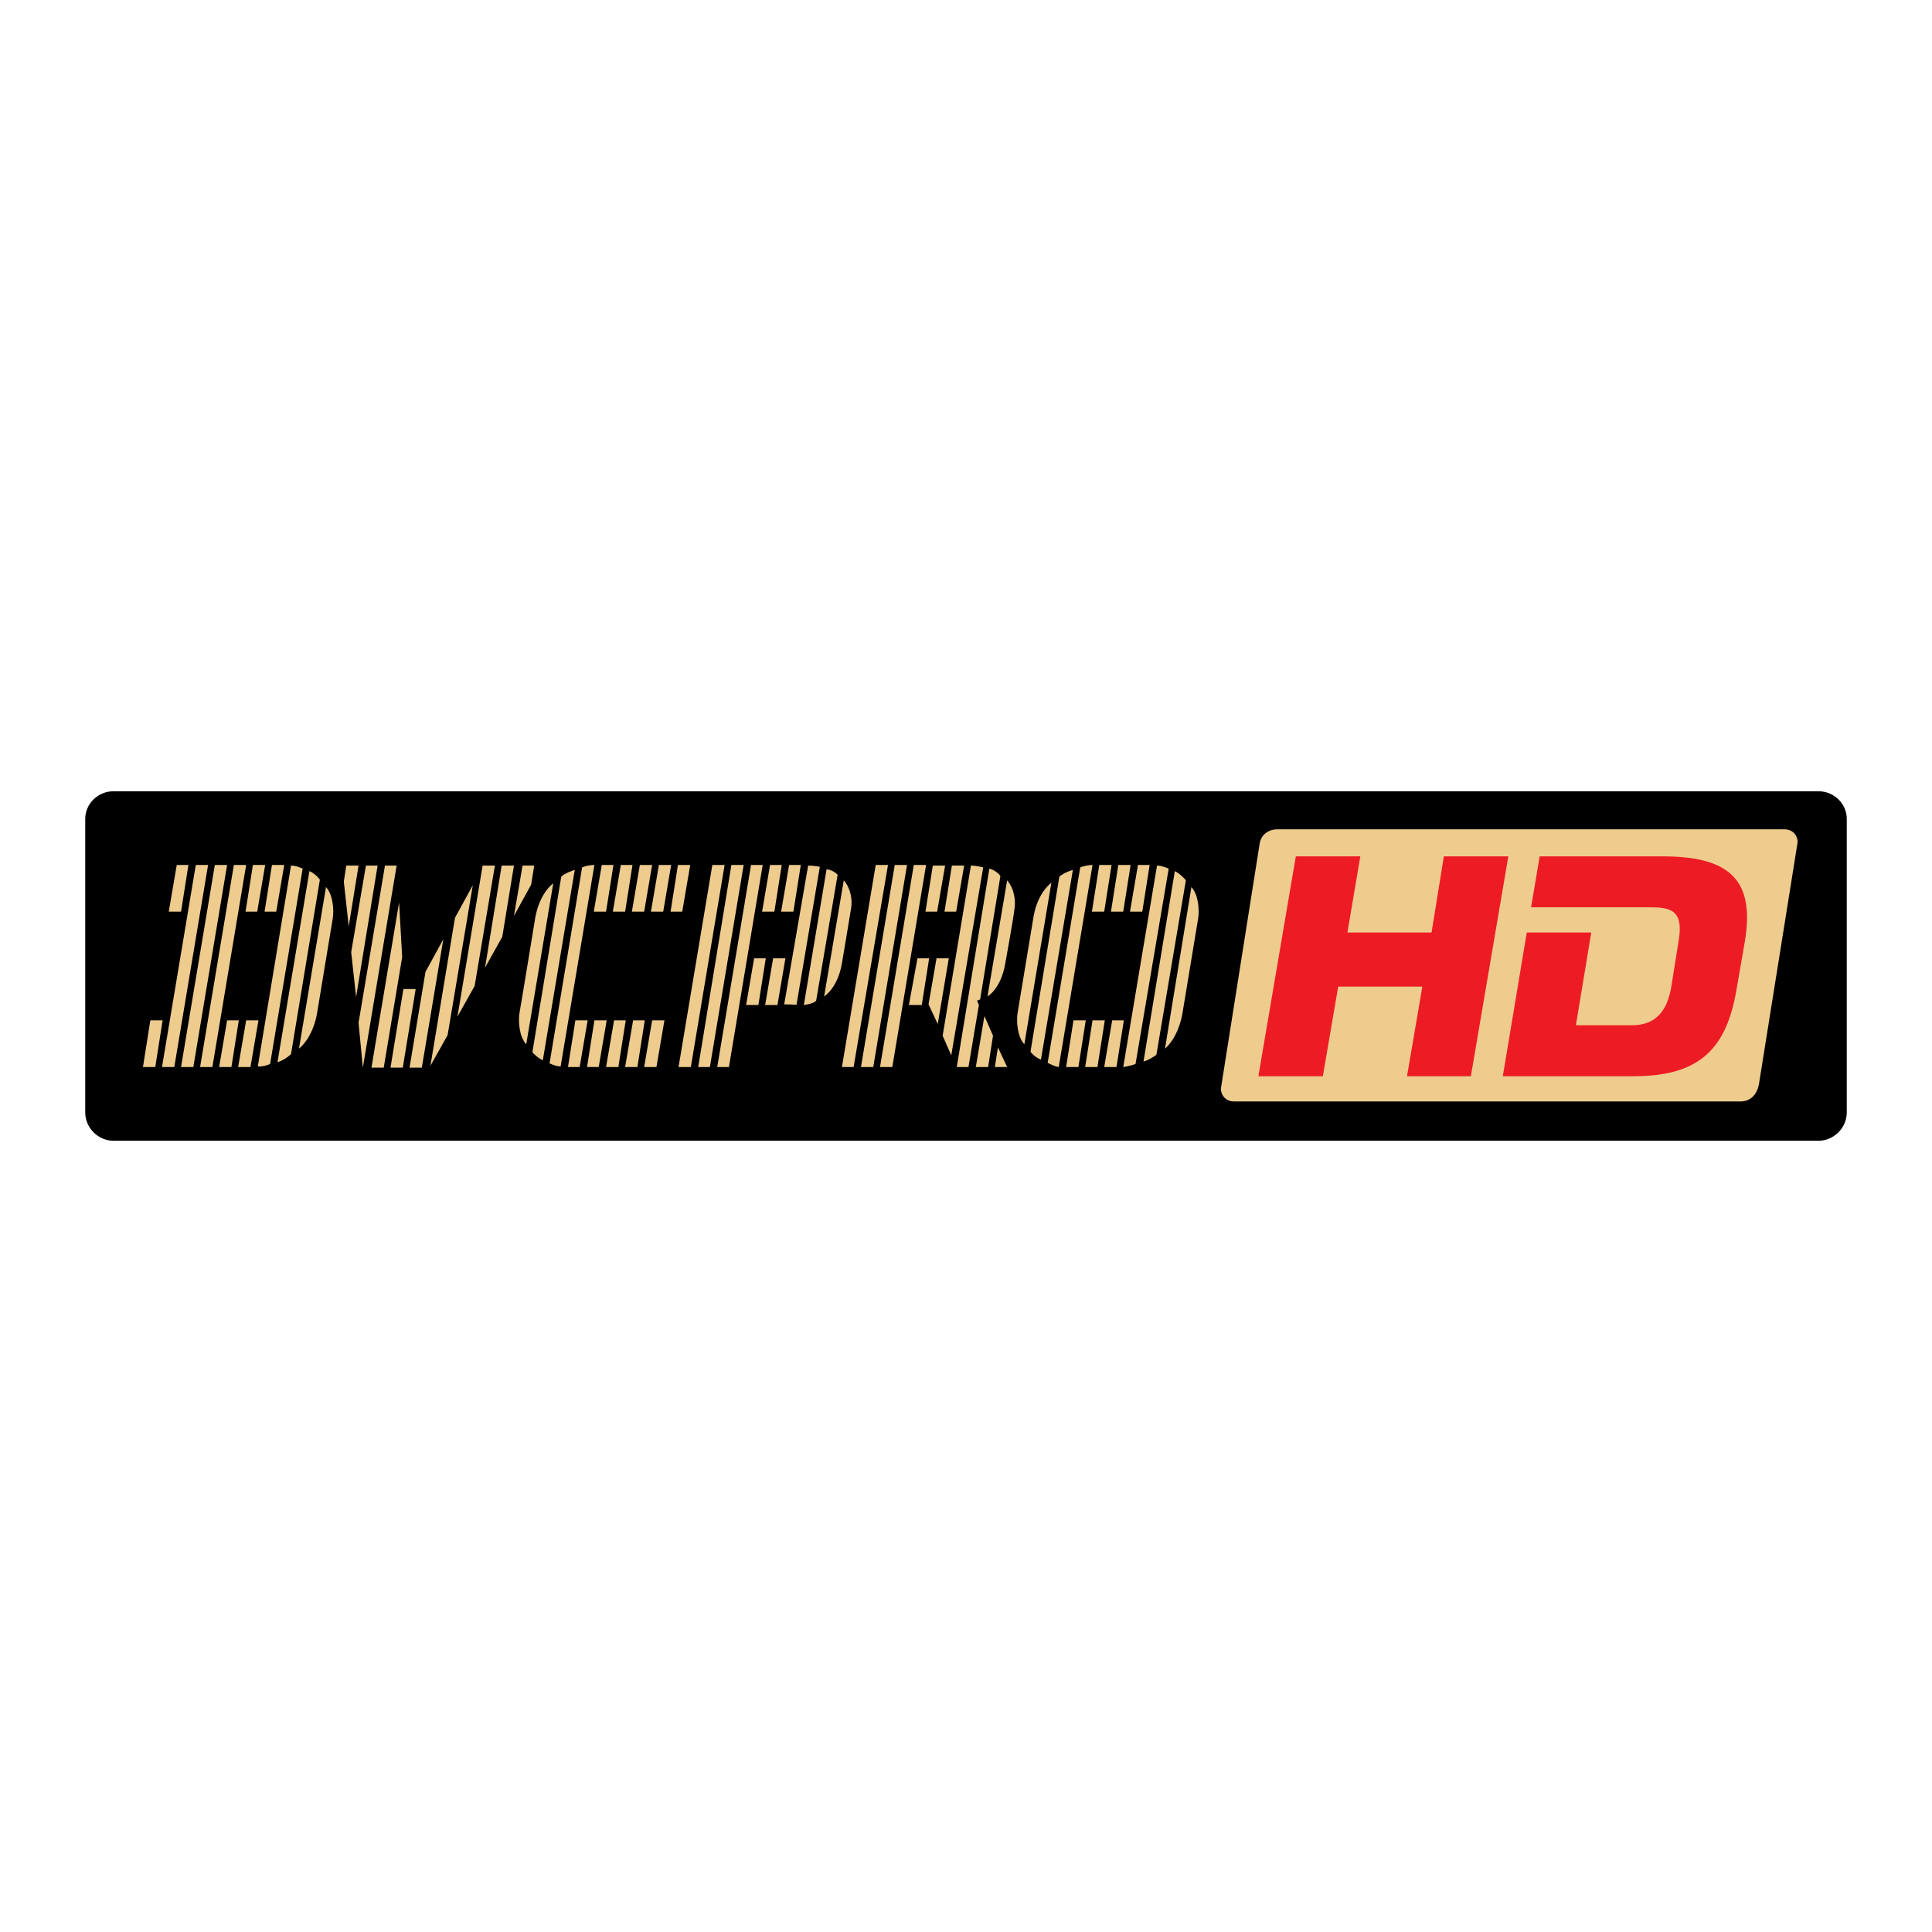<?xml version="1.0" encoding="utf-8"?>
<!-- Generator: Adobe Illustrator 13.0.0, SVG Export Plug-In . SVG Version: 6.00 Build 14948)  -->
<!DOCTYPE svg PUBLIC "-//W3C//DTD SVG 1.0//EN" "http://www.w3.org/TR/2001/REC-SVG-20010904/DTD/svg10.dtd">
<svg version="1.0" id="Layer_1" xmlns="http://www.w3.org/2000/svg" xmlns:xlink="http://www.w3.org/1999/xlink" x="0px" y="0px"
	 width="192.756px" height="192.756px" viewBox="0 0 192.756 192.756" enable-background="new 0 0 192.756 192.756"
	 xml:space="preserve">
<g>
	<polygon fill-rule="evenodd" clip-rule="evenodd" fill="#FFFFFF" points="0,0 192.756,0 192.756,192.756 0,192.756 0,0 	"/>
	<path fill-rule="evenodd" clip-rule="evenodd" d="M181.434,113.812c1.531,0,2.818-1.287,2.818-2.82V81.702
		c0-1.532-1.287-2.758-2.818-2.758H11.323c-1.532,0-2.819,1.226-2.819,2.758v29.291c0,1.533,1.287,2.82,2.819,2.82H181.434
		L181.434,113.812z"/>
	<path fill-rule="evenodd" clip-rule="evenodd" fill="#EECC8E" d="M173.65,109.891c1.042,0,1.655-0.736,1.839-1.717l3.86-24.144
		c0-0.735-0.552-1.287-1.287-1.287h-50.616c-0.919,0-1.654,0.552-1.777,1.471l-3.86,24.39c0,0.734,0.552,1.287,1.287,1.287H173.65
		L173.65,109.891z"/>
	<polygon fill-rule="evenodd" clip-rule="evenodd" fill="#EECC8E" points="19.534,86.297 20.76,86.297 17.39,106.459 
		16.164,106.459 19.534,86.297 	"/>
	<polygon fill-rule="evenodd" clip-rule="evenodd" fill="#EECC8E" points="21.434,86.297 22.659,86.297 19.289,106.459 
		18.063,106.459 21.434,86.297 	"/>
	<polygon fill-rule="evenodd" clip-rule="evenodd" fill="#EECC8E" points="23.333,86.297 24.559,86.297 21.189,106.459 
		19.963,106.459 23.333,86.297 	"/>
	<polygon fill-rule="evenodd" clip-rule="evenodd" fill="#EECC8E" points="15,101.801 16.225,101.801 15.49,106.459 14.264,106.459 
		15,101.801 	"/>
	<polygon fill-rule="evenodd" clip-rule="evenodd" fill="#EECC8E" points="17.635,86.297 18.799,86.297 18.063,90.955 
		16.838,90.955 17.635,86.297 	"/>
	<polygon fill-rule="evenodd" clip-rule="evenodd" fill="#EECC8E" points="25.233,86.297 26.458,86.297 25.662,90.955 
		24.498,90.955 25.233,86.297 	"/>
	<polygon fill-rule="evenodd" clip-rule="evenodd" fill="#EECC8E" points="27.133,86.297 28.358,86.297 27.562,90.955 
		26.397,90.955 27.133,86.297 	"/>
	<polygon fill-rule="evenodd" clip-rule="evenodd" fill="#EECC8E" points="22.659,101.801 23.824,101.801 23.088,106.459 
		21.863,106.459 22.659,101.801 	"/>
	<polygon fill-rule="evenodd" clip-rule="evenodd" fill="#EECC8E" points="24.559,101.801 25.785,101.801 24.988,106.459 
		23.762,106.459 24.559,101.801 	"/>
	<path fill-rule="evenodd" clip-rule="evenodd" fill="#EECC8E" d="M29.033,86.359l-3.31,20.038c0,0,0.552,0.062,1.226-0.244
		l3.248-19.487C30.197,86.665,29.584,86.359,29.033,86.359L29.033,86.359z"/>
	<path fill-rule="evenodd" clip-rule="evenodd" fill="#EECC8E" d="M30.871,86.91l-3.186,19.059c0,0,0.613-0.123,1.348-0.797
		l2.88-17.404C31.913,87.768,31.545,87.216,30.871,86.91L30.871,86.91z"/>
	<path fill-rule="evenodd" clip-rule="evenodd" fill="#EECC8E" d="M32.525,88.503l-2.696,16.116c0,0,1.287-0.918,1.777-3.369
		c0,0,1.471-8.886,1.593-9.622C33.322,90.894,33.261,89.3,32.525,88.503L32.525,88.503z"/>
	<polygon fill-rule="evenodd" clip-rule="evenodd" fill="#EECC8E" points="57.404,101.801 58.63,101.801 57.833,106.459 
		56.669,106.459 57.404,101.801 	"/>
	<polygon fill-rule="evenodd" clip-rule="evenodd" fill="#EECC8E" points="59.304,101.801 60.53,101.801 59.733,106.459 
		58.569,106.459 59.304,101.801 	"/>
	<polygon fill-rule="evenodd" clip-rule="evenodd" fill="#EECC8E" points="61.265,101.801 62.43,101.801 61.694,106.459 
		60.468,106.459 61.265,101.801 	"/>
	<polygon fill-rule="evenodd" clip-rule="evenodd" fill="#EECC8E" points="63.165,101.801 64.329,101.801 63.594,106.459 
		62.368,106.459 63.165,101.801 	"/>
	<polygon fill-rule="evenodd" clip-rule="evenodd" fill="#EECC8E" points="65.064,101.801 66.29,101.801 65.494,106.459 
		64.268,106.459 65.064,101.801 	"/>
	<polygon fill-rule="evenodd" clip-rule="evenodd" fill="#EECC8E" points="60.04,86.297 61.204,86.297 60.468,90.955 59.243,90.955 
		60.04,86.297 	"/>
	<polygon fill-rule="evenodd" clip-rule="evenodd" fill="#EECC8E" points="61.939,86.297 63.104,86.297 62.368,90.955 
		61.143,90.955 61.939,86.297 	"/>
	<polygon fill-rule="evenodd" clip-rule="evenodd" fill="#EECC8E" points="63.839,86.297 65.064,86.297 64.268,90.955 
		63.042,90.955 63.839,86.297 	"/>
	<polygon fill-rule="evenodd" clip-rule="evenodd" fill="#EECC8E" points="65.739,86.297 66.964,86.297 66.167,90.955 
		64.942,90.955 65.739,86.297 	"/>
	<polygon fill-rule="evenodd" clip-rule="evenodd" fill="#EECC8E" points="67.638,86.297 68.864,86.297 68.067,90.955 
		66.903,90.955 67.638,86.297 	"/>
	<path fill-rule="evenodd" clip-rule="evenodd" fill="#EECC8E" d="M55.934,106.396l3.37-20.099c0,0-0.674,0-1.226,0.245
		l-3.248,19.547C54.831,106.09,55.444,106.396,55.934,106.396L55.934,106.396z"/>
	<path fill-rule="evenodd" clip-rule="evenodd" fill="#EECC8E" d="M54.157,105.785l3.187-18.998c0,0-0.98,0.307-1.348,0.674
		l-2.88,17.526C53.115,104.988,53.605,105.539,54.157,105.785L54.157,105.785z"/>
	<path fill-rule="evenodd" clip-rule="evenodd" fill="#EECC8E" d="M52.502,104.191l2.696-16.056c0,0-1.287,0.858-1.777,3.309
		c0,0-1.471,9.008-1.593,9.622C51.706,101.801,51.767,103.395,52.502,104.191L52.502,104.191z"/>
	<path fill-rule="evenodd" clip-rule="evenodd" fill="#EECC8E" d="M105.631,106.459l3.371-20.162c0,0-0.613,0-1.227,0.245
		l-3.247,19.487C104.528,106.029,105.141,106.396,105.631,106.459L105.631,106.459z"/>
	<path fill-rule="evenodd" clip-rule="evenodd" fill="#EECC8E" d="M103.854,105.723l3.187-18.935c0,0-0.858,0.245-1.349,0.674
		l-2.88,17.464C102.812,104.926,103.119,105.416,103.854,105.723L103.854,105.723z"/>
	<path fill-rule="evenodd" clip-rule="evenodd" fill="#EECC8E" d="M102.199,104.191l2.696-16.117c0,0-1.348,0.919-1.776,3.37
		c0,0-1.472,8.885-1.594,9.622C101.403,101.801,101.464,103.395,102.199,104.191L102.199,104.191z"/>
	<path fill-rule="evenodd" clip-rule="evenodd" fill="#EECC8E" d="M115.436,86.359l-3.37,20.1c0,0,0.797-0.123,1.226-0.307
		l3.309-19.487C116.6,86.665,115.926,86.359,115.436,86.359L115.436,86.359z"/>
	<path fill-rule="evenodd" clip-rule="evenodd" fill="#EECC8E" d="M117.213,86.91l-3.125,18.996c0,0,0.551-0.121,1.286-0.674
		l2.942-17.403C118.316,87.83,117.825,87.216,117.213,86.91L117.213,86.91z"/>
	<path fill-rule="evenodd" clip-rule="evenodd" fill="#EECC8E" d="M118.867,88.503l-2.635,16.116c0,0,1.226-0.918,1.716-3.369
		c0,0,1.471-8.886,1.593-9.622C119.664,90.894,119.603,89.3,118.867,88.503L118.867,88.503z"/>
	<polygon fill-rule="evenodd" clip-rule="evenodd" fill="#EECC8E" points="109.676,86.297 110.901,86.297 110.166,90.955 
		108.94,90.955 109.676,86.297 	"/>
	<polygon fill-rule="evenodd" clip-rule="evenodd" fill="#EECC8E" points="111.575,86.297 112.801,86.297 112.065,90.955 
		110.84,90.955 111.575,86.297 	"/>
	<polygon fill-rule="evenodd" clip-rule="evenodd" fill="#EECC8E" points="113.536,86.297 114.7,86.297 113.965,90.955 
		112.739,90.955 113.536,86.297 	"/>
	<polygon fill-rule="evenodd" clip-rule="evenodd" fill="#EECC8E" points="107.102,101.801 108.327,101.801 107.592,106.459 
		106.366,106.459 107.102,101.801 	"/>
	<polygon fill-rule="evenodd" clip-rule="evenodd" fill="#EECC8E" points="109.002,101.801 110.227,101.801 109.491,106.459 
		108.267,106.459 109.002,101.801 	"/>
	<polygon fill-rule="evenodd" clip-rule="evenodd" fill="#EECC8E" points="110.963,101.801 112.127,101.801 111.392,106.459 
		110.166,106.459 110.963,101.801 	"/>
	<polygon fill-rule="evenodd" clip-rule="evenodd" fill="#EECC8E" points="71.07,86.297 72.295,86.297 68.925,106.459 
		67.699,106.459 71.07,86.297 	"/>
	<polygon fill-rule="evenodd" clip-rule="evenodd" fill="#EECC8E" points="72.97,86.297 74.195,86.297 70.825,106.459 
		69.66,106.459 72.97,86.297 	"/>
	<polygon fill-rule="evenodd" clip-rule="evenodd" fill="#EECC8E" points="74.931,86.297 76.095,86.297 72.724,106.459 
		71.56,106.459 74.931,86.297 	"/>
	<polygon fill-rule="evenodd" clip-rule="evenodd" fill="#EECC8E" points="76.83,86.297 77.994,86.297 77.259,90.955 76.034,90.955 
		76.83,86.297 	"/>
	<polygon fill-rule="evenodd" clip-rule="evenodd" fill="#EECC8E" points="78.73,86.297 79.894,86.297 79.159,90.955 77.933,90.955 
		78.73,86.297 	"/>
	<polygon fill-rule="evenodd" clip-rule="evenodd" fill="#EECC8E" points="75.237,95.612 76.401,95.612 75.666,100.27 74.44,100.27 
		75.237,95.612 	"/>
	<polygon fill-rule="evenodd" clip-rule="evenodd" fill="#EECC8E" points="77.136,95.612 78.362,95.612 77.565,100.27 76.34,100.27 
		77.136,95.612 	"/>
	<path fill-rule="evenodd" clip-rule="evenodd" fill="#EECC8E" d="M80.629,86.359l-2.39,13.848c0,0,1.226,0,1.226,0.062
		l2.329-13.788C81.794,86.481,81.12,86.359,80.629,86.359L80.629,86.359z"/>
	<path fill-rule="evenodd" clip-rule="evenodd" fill="#EECC8E" d="M82.468,86.727L80.2,100.27c0,0,0.98-0.123,1.226-0.43
		l2.145-12.562C83.571,87.278,83.142,86.788,82.468,86.727L82.468,86.727z"/>
	<path fill-rule="evenodd" clip-rule="evenodd" fill="#EECC8E" d="M84.184,87.83l-1.961,11.583c0,0,1.348-0.797,1.777-3.31
		c0,0,0.797-4.719,0.919-5.515C85.042,89.852,84.919,88.688,84.184,87.83L84.184,87.83z"/>
	<polygon fill-rule="evenodd" clip-rule="evenodd" fill="#EECC8E" points="87.37,86.297 88.596,86.297 85.164,106.459 84,106.459 
		87.37,86.297 	"/>
	<polygon fill-rule="evenodd" clip-rule="evenodd" fill="#EECC8E" points="89.27,86.297 90.495,86.297 87.125,106.459 
		85.899,106.459 89.27,86.297 	"/>
	<polygon fill-rule="evenodd" clip-rule="evenodd" fill="#EECC8E" points="91.169,86.297 92.395,86.297 89.025,106.459 
		87.799,106.459 91.169,86.297 	"/>
	<polygon fill-rule="evenodd" clip-rule="evenodd" fill="#EECC8E" points="93.069,86.359 94.294,86.359 93.498,90.955 
		92.333,90.955 93.069,86.359 	"/>
	<polygon fill-rule="evenodd" clip-rule="evenodd" fill="#EECC8E" points="94.969,86.359 96.194,86.359 95.397,90.955 
		94.233,90.955 94.969,86.359 	"/>
	<polygon fill-rule="evenodd" clip-rule="evenodd" fill="#EECC8E" points="91.537,95.612 92.701,95.612 91.966,100.27 
		90.679,100.27 91.537,95.612 	"/>
	<polygon fill-rule="evenodd" clip-rule="evenodd" fill="#EECC8E" points="93.437,95.612 94.662,95.612 93.559,102.168 
		92.64,100.207 93.437,95.612 	"/>
	<path fill-rule="evenodd" clip-rule="evenodd" fill="#EECC8E" d="M96.868,86.359l-2.819,16.973l0.858,1.963l3.187-18.752
		C98.094,86.542,97.42,86.359,96.868,86.359L96.868,86.359z"/>
	<path fill-rule="evenodd" clip-rule="evenodd" fill="#EECC8E" d="M97.787,99.717L99.81,87.4c0,0-0.367-0.551-1.103-0.735
		l-3.249,19.794h1.165l1.042-6.189l-0.184-0.43C97.481,99.84,97.604,99.779,97.787,99.717L97.787,99.717z"/>
	<path fill-rule="evenodd" clip-rule="evenodd" fill="#EECC8E" d="M100.483,87.83l-1.961,11.583c0,0,1.349-0.736,1.777-3.31
		c0,0,0.858-4.719,0.919-5.454C101.342,89.913,101.219,88.688,100.483,87.83L100.483,87.83z"/>
	<polygon fill-rule="evenodd" clip-rule="evenodd" fill="#EECC8E" points="98.216,101.373 99.074,103.332 98.584,106.459 
		97.358,106.459 98.216,101.373 	"/>
	<polygon fill-rule="evenodd" clip-rule="evenodd" fill="#EECC8E" points="99.564,104.498 100.483,106.459 100.423,106.459 
		99.258,106.459 99.564,104.498 	"/>
	<polygon fill-rule="evenodd" clip-rule="evenodd" fill="#EECC8E" points="34.548,86.359 35.773,86.359 34.793,92.425 
		34.302,87.952 34.548,86.359 	"/>
	<polygon fill-rule="evenodd" clip-rule="evenodd" fill="#EECC8E" points="36.509,86.359 37.673,86.359 35.528,99.473 
		35.038,94.999 36.509,86.359 	"/>
	<polygon fill-rule="evenodd" clip-rule="evenodd" fill="#EECC8E" points="38.408,86.359 39.573,86.359 36.202,106.52 
		35.773,102.047 38.408,86.359 	"/>
	<polygon fill-rule="evenodd" clip-rule="evenodd" fill="#EECC8E" points="39.817,90.035 40.124,95.489 38.286,106.52 37.06,106.52 
		39.817,90.035 	"/>
	<polygon fill-rule="evenodd" clip-rule="evenodd" fill="#EECC8E" points="40.247,98.676 41.472,98.676 40.185,106.52 38.96,106.52 
		40.247,98.676 	"/>
	<polygon fill-rule="evenodd" clip-rule="evenodd" fill="#EECC8E" points="42.453,96.96 44.229,93.712 42.085,106.52 40.859,106.52 
		42.453,96.96 	"/>
	<polygon fill-rule="evenodd" clip-rule="evenodd" fill="#EECC8E" points="45.394,91.567 47.171,88.319 44.659,103.271 
		42.943,106.336 45.394,91.567 	"/>
	<polygon fill-rule="evenodd" clip-rule="evenodd" fill="#EECC8E" points="48.151,86.359 49.377,86.359 47.355,98.369 
		45.639,101.434 48.151,86.359 	"/>
	<polygon fill-rule="evenodd" clip-rule="evenodd" fill="#EECC8E" points="50.051,86.359 51.277,86.359 50.112,93.467 
		48.396,96.531 50.051,86.359 	"/>
	<polygon fill-rule="evenodd" clip-rule="evenodd" fill="#EECC8E" points="52.135,86.359 53.299,86.359 52.993,88.258 
		51.277,91.383 52.135,86.359 	"/>
	<polygon fill-rule="evenodd" clip-rule="evenodd" fill="#ED1C24" points="144.053,85.439 142.827,93.038 134.433,93.038 
		135.719,85.439 129.285,85.439 125.547,107.377 131.981,107.377 133.513,98.432 141.908,98.432 140.376,107.377 146.749,107.377 
		150.487,85.439 144.053,85.439 	"/>
	<path fill-rule="evenodd" clip-rule="evenodd" fill="#ED1C24" d="M165.868,85.439h-12.256l-0.857,5.086h12.071
		c2.207,0,3.126,0.613,2.636,3.432l-0.735,4.595c-0.429,2.328-1.532,3.738-3.922,3.738h-5.577l1.532-9.253h-6.434l-2.391,14.339
		h13.053c6.68,0,9.314-2.818,10.295-8.824l0.797-4.595C175.121,87.768,172.548,85.439,165.868,85.439L165.868,85.439z"/>
</g>
</svg>
